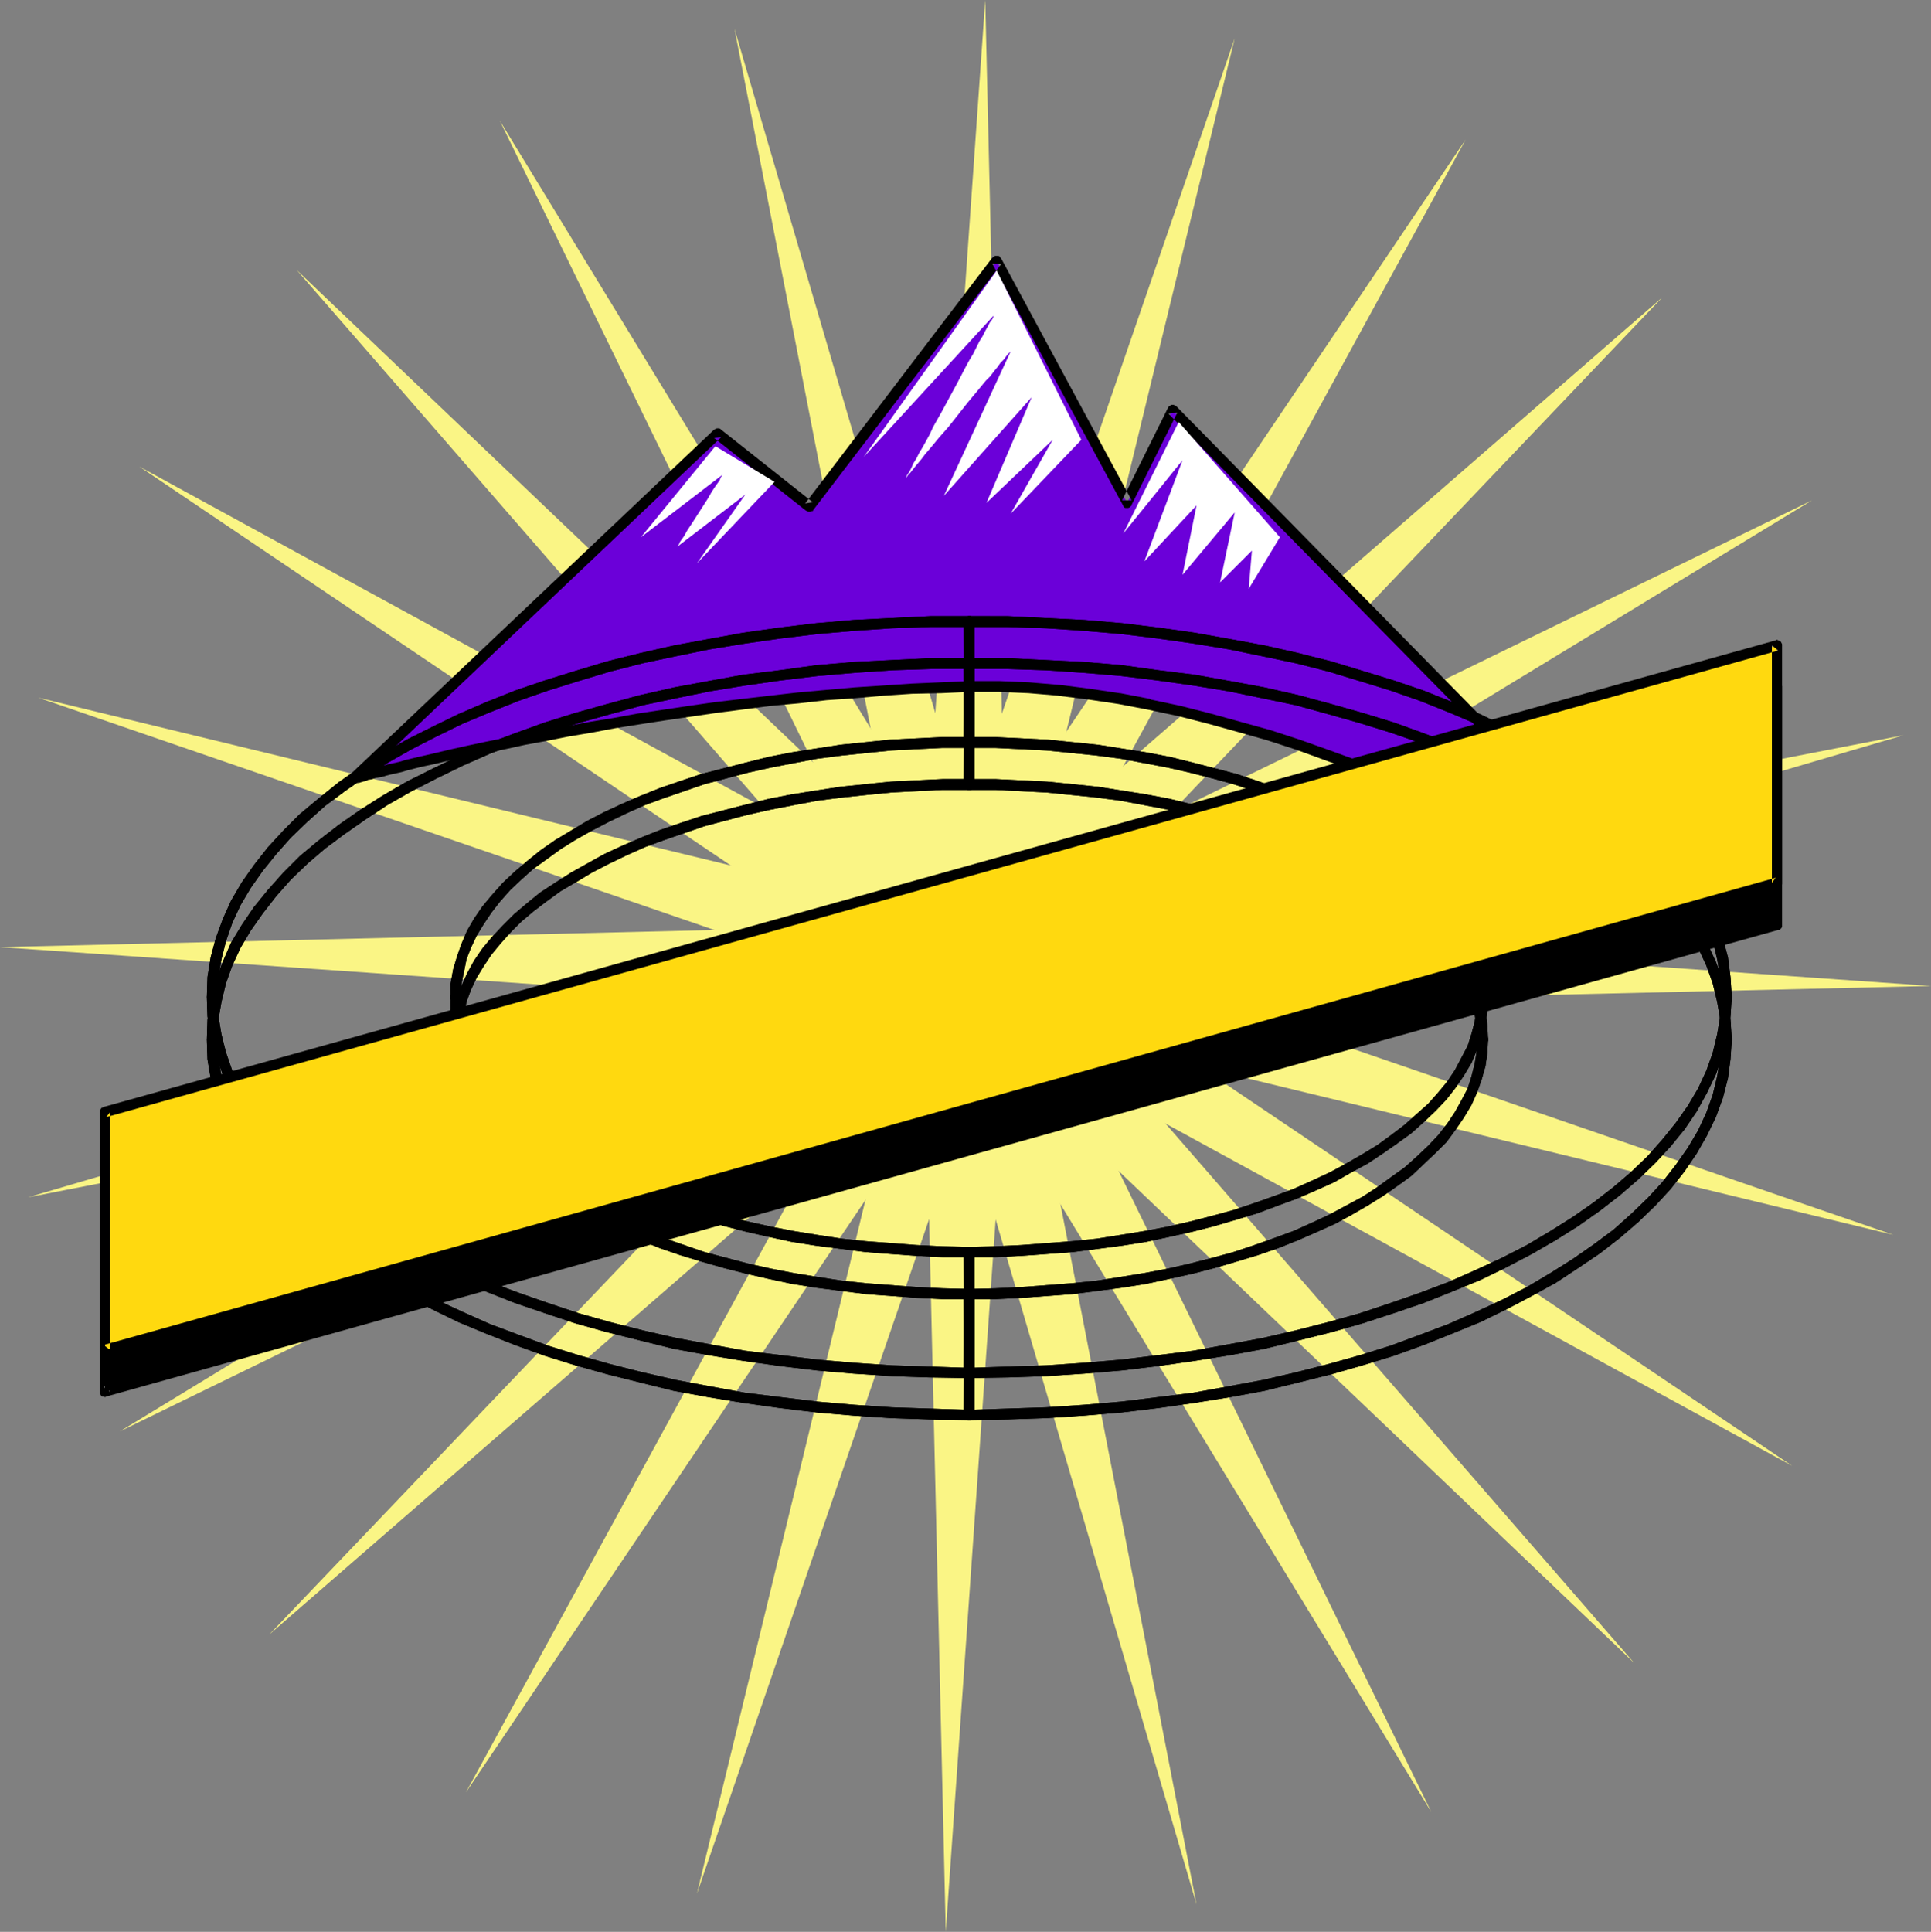 <?xml version="1.0" encoding="UTF-8" standalone="no"?>
<svg
   version="1.0"
   width="129.724mm"
   height="129.766mm"
   id="svg73"
   sodipodi:docname="Mountain Banner.wmf"
   xmlns:inkscape="http://www.inkscape.org/namespaces/inkscape"
   xmlns:sodipodi="http://sodipodi.sourceforge.net/DTD/sodipodi-0.dtd"
   xmlns="http://www.w3.org/2000/svg"
   xmlns:svg="http://www.w3.org/2000/svg">
  <rect width="100%" height="100%" fill="#808080" stroke="none"/>
  <sodipodi:namedview
     id="namedview73"
     pagecolor="#ffffff"
     bordercolor="#000000"
     borderopacity="0.25"
     inkscape:showpageshadow="2"
     inkscape:pageopacity="0.0"
     inkscape:pagecheckerboard="0"
     inkscape:deskcolor="#d1d1d1"
     inkscape:document-units="mm" />
  <defs
     id="defs1">
    <pattern
       id="WMFhbasepattern"
       patternUnits="userSpaceOnUse"
       width="6"
       height="6"
       x="0"
       y="0" />
  </defs>
  <path
     style="fill:#faf585;fill-opacity:1;fill-rule:evenodd;stroke:none"
     d="M 232.704,249.187 250.157,0 l 5.818,249.187 z"
     id="path1" />
  <path
     style="fill:#faf585;fill-opacity:1;fill-rule:evenodd;stroke:none"
     d="M 232.057,245.955 313.504,9.696 254.681,251.934 Z"
     id="path2" />
  <path
     style="fill:#faf585;fill-opacity:1;fill-rule:evenodd;stroke:none"
     d="M 232.542,242.4 372.164,35.39 252.581,254.197 Z"
     id="path3" />
  <path
     style="fill:#faf585;fill-opacity:1;fill-rule:evenodd;stroke:none"
     d="M 233.673,239.329 422.099,75.467 250.157,255.813 Z"
     id="path4" />
  <path
     style="fill:#faf585;fill-opacity:1;fill-rule:evenodd;stroke:none"
     d="M 235.451,236.582 460.075,127.017 247.086,256.621 Z"
     id="path5" />
  <path
     style="fill:#faf585;fill-opacity:1;fill-rule:evenodd;stroke:none"
     d="M 238.037,234.32 483.345,186.648 244.177,256.944 Z"
     id="path6" />
  <path
     style="fill:#faf585;fill-opacity:1;fill-rule:evenodd;stroke:none"
     d="m 241.269,232.865 249.025,17.453 -249.025,5.818 z"
     id="path7" />
  <path
     style="fill:#faf585;fill-opacity:1;fill-rule:evenodd;stroke:none"
     d="M 244.501,232.219 480.759,313.504 238.521,254.843 Z"
     id="path8" />
  <path
     style="fill:#faf585;fill-opacity:1;fill-rule:evenodd;stroke:none"
     d="M 247.894,232.542 455.065,372.164 236.421,252.742 Z"
     id="path9" />
  <path
     style="fill:#faf585;fill-opacity:1;fill-rule:evenodd;stroke:none"
     d="M 251.126,233.673 414.988,422.26 234.643,250.157 Z"
     id="path10" />
  <path
     style="fill:#faf585;fill-opacity:1;fill-rule:evenodd;stroke:none"
     d="M 254.035,235.774 363.438,460.075 233.673,247.409 Z"
     id="path11" />
  <path
     style="fill:#faf585;fill-opacity:1;fill-rule:evenodd;stroke:none"
     d="M 256.136,238.198 303.808,483.507 233.673,244.339 Z"
     id="path12" />
  <path
     style="fill:#faf585;fill-opacity:1;fill-rule:evenodd;stroke:none"
     d="M 257.59,241.269 240.137,490.455 234.32,241.269 Z"
     id="path13" />
  <path
     style="fill:#faf585;fill-opacity:1;fill-rule:evenodd;stroke:none"
     d="M 258.237,244.662 176.952,480.759 235.774,238.683 Z"
     id="path14" />
  <path
     style="fill:#faf585;fill-opacity:1;fill-rule:evenodd;stroke:none"
     d="M 257.913,248.056 118.291,455.065 237.713,236.421 Z"
     id="path15" />
  <path
     style="fill:#faf585;fill-opacity:1;fill-rule:evenodd;stroke:none"
     d="M 256.782,251.288 68.357,414.988 240.299,234.805 Z"
     id="path16" />
  <path
     style="fill:#faf585;fill-opacity:1;fill-rule:evenodd;stroke:none"
     d="M 254.843,254.035 30.381,363.438 243.208,233.835 Z"
     id="path17" />
  <path
     style="fill:#faf585;fill-opacity:1;fill-rule:evenodd;stroke:none"
     d="M 252.257,256.297 7.11,303.969 246.117,233.835 Z"
     id="path18" />
  <path
     style="fill:#faf585;fill-opacity:1;fill-rule:evenodd;stroke:none"
     d="M 249.187,257.752 0,240.461 l 249.187,-5.979 z"
     id="path19" />
  <path
     style="fill:#faf585;fill-opacity:1;fill-rule:evenodd;stroke:none"
     d="M 245.793,258.237 9.696,177.113 251.773,235.774 Z"
     id="path20" />
  <path
     style="fill:#faf585;fill-opacity:1;fill-rule:evenodd;stroke:none"
     d="M 242.4,258.075 35.39,118.453 254.035,237.875 Z"
     id="path21" />
  <path
     style="fill:#faf585;fill-opacity:1;fill-rule:evenodd;stroke:none"
     d="M 239.168,256.944 75.306,68.518 255.651,240.461 Z"
     id="path22" />
  <path
     style="fill:#faf585;fill-opacity:1;fill-rule:evenodd;stroke:none"
     d="M 236.421,255.005 126.856,30.542 256.621,243.208 Z"
     id="path23" />
  <path
     style="fill:#faf585;fill-opacity:1;fill-rule:evenodd;stroke:none"
     d="M 234.158,252.257 186.486,7.272 256.621,246.278 Z"
     id="path24" />
  <path
     style="fill:#6b00d9;fill-opacity:1;fill-rule:evenodd;stroke:none"
     d="m 89.849,197.637 92.435,-87.587 23.27,18.584 47.51,-62.378 33.128,61.408 11.474,-23.594 125.401,127.664 v -0.162 h -0.323 l -0.323,-0.323 -0.485,-0.162 -0.646,-0.485 -0.646,-0.323 -0.97,-0.485 -0.97,-0.646 -1.131,-0.646 -1.293,-0.646 -1.293,-0.808 -1.454,-0.808 -1.616,-0.808 -1.778,-0.97 -1.778,-0.97 -1.778,-1.131 -2.101,-0.97 -2.101,-1.131 -2.101,-1.131 -4.686,-2.262 -2.586,-1.293 -2.424,-1.293 -2.747,-1.293 -5.494,-2.586 -5.818,-2.747 -5.979,-2.747 -6.302,-2.586 -6.626,-2.747 -6.787,-2.747 -6.949,-2.586 -7.11,-2.586 -7.272,-2.586 -7.434,-2.424 -7.434,-2.101 -7.595,-2.101 -7.595,-1.939 -7.595,-1.616 -7.757,-1.454 -7.595,-1.293 -7.757,-0.808 -7.595,-0.646 -7.434,-0.323 -3.717,-0.162 -3.717,0.162 -7.434,0.162 -7.272,0.323 -7.434,0.485 -7.11,0.485 -7.272,0.646 -7.11,0.808 -7.11,0.646 -6.949,0.808 -6.787,0.97 -6.626,0.808 -6.626,0.97 -6.464,1.131 -6.141,0.97 -5.979,0.97 -5.818,1.131 -5.656,0.97 -5.333,1.131 -5.171,0.97 -4.848,1.131 -4.525,0.97 -4.363,0.808 -4.04,0.97 -3.717,0.808 -3.232,0.808 -1.616,0.485 -1.454,0.323 -1.454,0.323 -1.293,0.323 -1.131,0.323 -1.131,0.162 -0.97,0.323 -0.808,0.162 -0.808,0.323 -0.808,0.162 -0.485,0.162 -0.485,0.162 h -0.485 l -0.323,0.162 z"
     id="path25" />
  <path
     style="fill:#000000;fill-opacity:1;fill-rule:evenodd;stroke:none"
     d="m 89.849,196.344 0.97,2.262 92.273,-87.587 -1.778,0.162 23.27,18.422 0.323,0.162 0.485,0.162 h 0.162 l 0.485,-0.162 h 0.323 l 0.162,-0.323 v 0 l 47.672,-62.378 -2.262,-0.162 33.128,61.246 0.162,0.323 0.162,0.323 0.323,0.162 h 0.323 0.485 l 0.323,-0.162 0.162,-0.162 0.323,-0.323 v -0.162 l 11.635,-23.432 -2.262,0.323 125.401,127.502 1.939,-1.778 v -0.162 l -0.323,-0.162 h -0.162 l -0.162,-0.162 v 0 l -0.323,-0.162 h 0.162 l -0.485,-0.323 h -0.162 l -0.485,-0.323 h -0.162 l -0.808,-0.485 h 0.162 l -0.97,-0.485 h 0.162 l -0.97,-0.485 h -0.162 l -1.131,-0.646 v 0 l -1.131,-0.646 -1.454,-0.808 v 0 l -1.454,-0.808 -1.616,-0.97 -1.778,-0.808 h 0.162 l -1.778,-0.97 -1.939,-1.131 h -0.162 l -1.939,-1.131 v 0.162 l -2.101,-1.131 -2.262,-1.131 v -0.162 l -4.525,-2.262 -2.586,-1.293 -2.586,-1.293 -2.586,-1.293 v 0 l -5.494,-2.586 -11.958,-5.333 -6.302,-2.747 -6.626,-2.747 v 0 l -6.787,-2.747 v 0 l -6.949,-2.586 v 0 l -7.11,-2.586 -7.272,-2.586 -7.434,-2.424 v 0 l -7.595,-2.101 -7.595,-2.101 v 0 l -7.595,-1.939 -7.595,-1.616 -0.162,-0.162 -7.595,-1.454 h -0.162 l -7.595,-1.131 -7.595,-0.97 h -0.162 l -7.595,-0.646 v 0 l -7.595,-0.323 v 0 h -3.717 -3.717 -0.162 l -7.272,0.323 -7.434,0.323 -7.272,0.485 -7.272,0.485 v 0 l -7.272,0.646 -7.11,0.646 -7.11,0.808 v 0 l -13.736,1.616 -6.787,0.97 -6.464,0.97 -6.464,0.97 v 0 l -6.141,1.131 -5.979,0.97 -5.979,1.131 -5.494,0.97 -5.333,0.97 -5.171,1.131 h -0.162 l -4.848,0.97 -4.525,0.97 -4.363,0.97 v 0 l -4.04,0.97 -3.555,0.808 -3.394,0.808 -1.616,0.485 -1.454,0.323 -1.454,0.323 -1.293,0.323 v 0 l -1.131,0.323 -1.131,0.162 v 0 l -0.97,0.323 v 0 l -0.97,0.323 h 0.162 l -0.808,0.162 -0.808,0.162 h -0.162 l -0.485,0.162 h 0.162 l -0.485,0.162 h -0.162 -0.323 v 0 l -0.162,0.162 h -0.162 -0.162 0.323 v 0 2.747 0 h 0.162 l 0.323,-0.162 h 0.162 -0.162 l 0.323,-0.162 v 0 h 0.485 v 0 l 0.485,-0.162 v 0 l 0.646,-0.162 h -0.162 l 0.808,-0.162 0.646,-0.323 h 0.162 l 0.97,-0.162 h -0.162 l 0.97,-0.323 h 0.162 l 0.97,-0.162 1.293,-0.323 H 97.768 l 1.293,-0.323 1.454,-0.323 1.454,-0.323 1.616,-0.485 3.232,-0.808 3.717,-0.808 4.04,-0.97 v 0.162 l 4.363,-0.97 4.525,-0.97 4.848,-0.97 v 0 l 5.171,-1.131 5.333,-0.97 5.656,-1.131 5.818,-0.97 5.979,-1.131 6.141,-0.97 v 0 l 6.302,-0.97 6.626,-0.97 6.626,-0.97 13.736,-1.778 v 0 l 7.11,-0.646 7.11,-0.808 7.11,-0.485 v 0 l 7.272,-0.646 7.272,-0.485 7.434,-0.162 7.272,-0.323 v 0 h 3.717 3.717 -0.162 l 7.595,0.323 v 0 l 7.595,0.646 h -0.162 l 7.757,0.97 7.595,1.131 v 0 l 7.595,1.454 v 0 l 7.595,1.616 7.595,1.939 v 0 l 7.595,2.101 7.434,2.101 v 0 l 7.434,2.424 7.11,2.586 7.11,2.586 v 0 l 6.949,2.586 v -0.162 l 6.787,2.747 v 0 l 6.464,2.747 6.302,2.747 11.958,5.333 5.494,2.747 v 0 l 2.586,1.293 2.424,1.293 2.586,1.131 4.686,2.424 v -0.162 l 2.101,1.131 2.101,1.131 v 0.162 l 2.101,0.97 h -0.162 l 1.939,0.97 1.778,0.97 h 0.162 l 1.616,0.97 1.616,0.808 1.454,0.808 v 0 l 1.293,0.808 1.293,0.646 v 0 l 1.131,0.646 v 0 l 0.97,0.646 v 0 l 0.808,0.485 h 0.162 l 0.808,0.323 h -0.162 l 0.646,0.485 v 0 l 0.485,0.323 v 0 l 0.323,0.162 v 0 l 0.323,0.162 -0.323,-0.323 v 0.162 l 0.323,0.162 0.323,0.162 h 0.323 0.323 l 0.323,-0.162 0.323,-0.162 0.162,-0.323 0.162,-0.323 v -0.323 -0.485 l -0.162,-0.162 -0.162,-0.323 -125.24,-127.502 -0.162,-0.162 -0.323,-0.162 -0.323,-0.162 h -0.323 -0.323 l -0.323,0.323 -0.323,0.162 -0.162,0.323 -11.635,23.432 h 2.424 l -33.128,-61.408 -0.162,-0.162 -0.162,-0.323 -0.323,-0.162 h -0.323 -0.323 -0.323 l -0.323,0.323 -0.323,0.162 -47.51,62.378 1.939,-0.323 -23.27,-18.422 -0.162,-0.162 -0.323,-0.162 h -0.323 -0.323 l -0.323,0.162 -0.323,0.162 -92.435,87.587 v 0 l -0.162,0.323 -0.162,0.323 v 0.323 0.323 l 0.162,0.323 0.162,0.323 0.323,0.162 0.323,0.162 0.323,0.162 z"
     id="path26" />
  <path
     style="fill:#000000;fill-opacity:1;fill-rule:evenodd;stroke:none"
     d="m 247.409,328.532 v -0.323 l -0.162,-0.323 -0.162,-0.323 -0.323,-0.162 -0.323,-0.162 h -0.323 -0.485 l -0.162,0.162 -0.323,0.162 -0.162,0.323 -0.162,0.323 -0.162,0.323 0.162,30.704 v 0.323 l 0.162,0.323 0.162,0.323 0.323,0.162 0.323,0.162 h 0.323 0.323 l 0.323,-0.162 0.323,-0.162 0.162,-0.323 0.162,-0.323 v -0.323 z"
     id="path27" />
  <path
     style="fill:#000000;fill-opacity:1;fill-rule:evenodd;stroke:none"
     d="m 246.117,357.944 h -0.323 l -0.323,0.162 -0.323,0.162 -0.162,0.323 -0.162,0.323 v 0.323 0.323 l 0.162,0.323 0.162,0.323 0.323,0.162 0.323,0.162 h 0.323 l 9.858,-0.162 9.696,-0.323 9.696,-0.646 9.534,-0.808 9.373,-1.131 9.05,-1.293 9.05,-1.454 8.726,-1.616 8.565,-2.101 8.403,-2.101 7.918,-2.262 7.918,-2.424 7.595,-2.747 7.272,-2.909 7.11,-2.909 6.626,-3.232 6.464,-3.394 6.141,-3.394 5.656,-3.717 5.494,-3.717 5.01,-3.878 4.686,-4.04 4.363,-4.202 3.878,-4.202 3.555,-4.525 3.07,-4.525 2.586,-4.525 2.262,-4.686 1.778,-4.848 1.293,-5.01 0.646,-4.848 0.323,-4.848 v -0.162 -0.323 l -0.162,-0.323 -0.162,-0.323 -0.323,-0.162 -0.323,-0.162 h -0.323 -0.323 l -0.323,0.162 -0.323,0.162 -0.162,0.323 -0.162,0.323 v 0.323 0 l -0.323,4.686 -0.808,4.686 -1.131,4.686 -1.616,4.525 -2.101,4.525 -2.586,4.363 -3.07,4.363 -3.394,4.363 -3.717,4.04 -4.202,4.04 -4.525,4.04 -5.01,3.717 -5.333,3.717 -5.656,3.555 -5.979,3.555 -6.302,3.232 -6.626,3.07 -6.949,3.07 -7.272,2.747 -7.434,2.747 -7.757,2.424 -8.08,2.262 -8.242,2.101 -8.403,1.939 -8.726,1.616 -8.888,1.616 -9.05,1.131 -9.211,1.131 -9.534,0.808 -9.534,0.646 -9.858,0.323 z"
     id="path28" />
  <path
     style="fill:#000000;fill-opacity:1;fill-rule:evenodd;stroke:none"
     d="m 437.128,263.892 v 0.323 l 0.162,0.323 0.162,0.323 0.323,0.162 0.323,0.162 0.323,0.162 0.323,-0.162 0.323,-0.162 0.323,-0.162 0.162,-0.323 0.162,-0.323 v -0.323 0 l -0.323,-5.01 -0.646,-5.01 -1.293,-5.01 -1.778,-4.686 -2.262,-4.848 -2.586,-4.525 -3.07,-4.525 -3.555,-4.363 -3.878,-4.363 -4.363,-4.202 -4.686,-4.04 -5.01,-3.878 -5.494,-3.717 -5.656,-3.717 -6.141,-3.555 -6.464,-3.232 -6.787,-3.232 -6.949,-3.07 -7.272,-2.747 -7.595,-2.747 -7.918,-2.424 -8.08,-2.262 -8.242,-2.262 -8.565,-1.939 -8.726,-1.616 -9.05,-1.616 -9.211,-1.131 -9.211,-1.293 -9.534,-0.808 -9.696,-0.485 -9.858,-0.485 h -9.696 l -0.485,0.162 h -0.162 l -0.323,0.323 -0.162,0.162 -0.162,0.323 -0.162,0.485 0.162,0.323 0.162,0.323 0.162,0.323 0.323,0.162 0.162,0.162 h 0.485 9.696 l 9.696,0.323 9.534,0.646 9.534,0.808 9.211,1.131 9.211,1.293 8.888,1.454 8.565,1.778 8.565,1.778 8.242,2.262 7.918,2.262 7.918,2.424 7.434,2.586 7.272,2.747 6.787,3.07 6.787,3.232 6.302,3.232 5.979,3.394 5.656,3.717 5.333,3.717 5.01,3.717 4.525,3.878 4.202,4.04 3.717,4.202 3.394,4.363 3.07,4.363 2.586,4.363 2.101,4.525 1.616,4.525 1.131,4.686 0.808,4.686 0.323,5.01 z"
     id="path29" />
  <path
     style="fill:#000000;fill-opacity:1;fill-rule:evenodd;stroke:none"
     d="m 247.409,168.549 v -0.485 l -0.162,-0.323 -0.162,-0.162 -0.323,-0.323 h -0.323 l -0.323,-0.162 -0.485,0.162 h -0.162 l -0.323,0.323 -0.162,0.162 -0.162,0.323 -0.162,0.485 0.162,30.704 v 0.323 l 0.162,0.323 0.162,0.323 0.323,0.162 0.323,0.162 h 0.323 0.323 l 0.323,-0.162 0.323,-0.162 0.162,-0.323 0.162,-0.323 v -0.323 z"
     id="path30" />
  <path
     style="fill:#000000;fill-opacity:1;fill-rule:evenodd;stroke:none"
     d="m 246.117,197.798 -0.323,0.162 h -0.323 l -0.323,0.323 -0.162,0.162 -0.162,0.323 v 0.485 0.323 l 0.162,0.323 0.162,0.323 0.323,0.162 0.323,0.162 h 0.323 6.626 l 6.626,0.323 6.302,0.323 6.464,0.646 6.302,0.646 6.141,0.808 5.979,1.131 5.979,1.131 5.656,1.293 5.656,1.454 5.333,1.454 5.333,1.778 5.01,1.778 4.848,1.778 4.686,2.101 4.525,2.101 4.202,2.262 4.202,2.424 3.717,2.262 3.555,2.586 3.394,2.586 3.07,2.586 2.909,2.747 2.586,2.909 2.262,2.747 1.939,2.909 1.616,2.909 1.616,3.07 0.97,3.07 0.808,3.232 0.485,3.07 0.162,3.394 v -0.162 l 0.162,0.323 0.162,0.323 0.162,0.323 0.323,0.162 0.323,0.162 0.323,0.162 0.323,-0.162 0.323,-0.162 0.323,-0.162 0.162,-0.323 0.162,-0.323 v -0.323 0 l -0.162,-3.555 -0.485,-3.394 -0.97,-3.394 -1.131,-3.232 -1.454,-3.232 -1.939,-3.232 -2.101,-3.07 -2.262,-2.909 -2.747,-2.909 -3.07,-2.909 -3.07,-2.747 -3.555,-2.747 -3.717,-2.424 -3.878,-2.586 -4.202,-2.262 -4.202,-2.424 -4.686,-2.101 -4.848,-2.101 -4.848,-1.939 -5.171,-1.778 -5.333,-1.778 -5.494,-1.454 -5.656,-1.454 -5.818,-1.454 -5.979,-1.131 -6.141,-0.97 -6.141,-0.97 -6.302,-0.646 -6.464,-0.646 -6.626,-0.323 -6.626,-0.323 z"
     id="path31" />
  <path
     style="fill:#000000;fill-opacity:1;fill-rule:evenodd;stroke:none"
     d="m 377.82,263.892 v -0.323 l -0.162,-0.323 -0.162,-0.323 -0.323,-0.162 -0.323,-0.162 h -0.323 -0.323 l -0.323,0.162 -0.323,0.162 -0.162,0.323 -0.162,0.323 -0.162,0.323 v 0 l -0.162,3.232 -0.485,2.909 -0.808,3.232 -0.97,3.07 -1.616,3.07 -1.616,2.909 -1.939,2.909 -2.262,2.909 -2.586,2.747 -2.909,2.747 -3.07,2.747 -3.394,2.424 -3.555,2.586 -3.717,2.424 -4.202,2.262 -4.202,2.262 -4.525,2.101 -4.686,2.101 -4.848,1.778 -5.01,1.778 -5.333,1.778 -5.333,1.454 -5.656,1.454 -5.656,1.293 -5.979,1.131 -5.979,0.97 -6.141,0.97 -6.302,0.646 -12.766,0.97 -6.626,0.323 -6.626,0.162 h -0.323 l -0.323,0.162 -0.323,0.162 -0.162,0.323 -0.162,0.323 v 0.323 0.323 l 0.162,0.323 0.162,0.323 0.323,0.162 0.323,0.162 h 0.323 6.626 l 6.626,-0.323 6.626,-0.485 6.464,-0.485 6.302,-0.808 6.141,-0.808 6.141,-0.97 5.979,-1.293 5.818,-1.293 5.656,-1.454 5.494,-1.616 5.333,-1.616 5.171,-1.778 4.848,-1.939 4.848,-2.101 4.686,-2.101 4.202,-2.262 4.202,-2.424 3.878,-2.424 3.717,-2.586 3.555,-2.586 3.07,-2.909 3.07,-2.909 2.747,-2.747 2.262,-3.07 2.101,-3.07 1.939,-3.232 1.454,-3.232 1.131,-3.232 0.97,-3.394 0.485,-3.394 0.162,-3.232 z"
     id="path32" />
  <path
     style="fill:#000000;fill-opacity:1;fill-rule:evenodd;stroke:none"
     d="m 244.662,199.253 0.162,0.323 0.162,0.323 0.162,0.323 0.323,0.162 0.162,0.162 h 0.485 0.323 l 0.323,-0.162 0.323,-0.162 0.162,-0.323 0.162,-0.323 v -0.323 -30.866 -0.323 l -0.162,-0.323 -0.162,-0.323 -0.323,-0.162 -0.323,-0.162 h -0.323 -0.323 l -0.323,0.162 -0.323,0.162 -0.162,0.323 -0.162,0.323 v 0.323 z"
     id="path33" />
  <path
     style="fill:#000000;fill-opacity:1;fill-rule:evenodd;stroke:none"
     d="m 246.117,169.841 0.323,-0.162 0.323,-0.162 0.323,-0.162 0.162,-0.323 0.162,-0.162 v -0.485 -0.323 l -0.162,-0.323 -0.162,-0.323 -0.323,-0.162 -0.323,-0.162 h -0.323 -9.858 l -9.858,0.485 -9.696,0.485 -9.373,0.808 -9.373,1.293 -9.211,1.131 -8.888,1.616 -8.726,1.616 -8.565,1.939 -8.403,2.262 -8.08,2.262 -7.757,2.424 -7.595,2.747 -7.272,2.747 -7.11,3.07 -6.626,3.232 -6.464,3.232 -6.141,3.555 -5.818,3.717 -5.333,3.717 -5.01,3.878 -4.848,4.04 -4.202,4.202 -3.878,4.363 -3.555,4.363 -3.07,4.525 -2.747,4.525 -2.101,4.848 -1.778,4.686 -1.293,5.01 -0.808,5.01 -0.162,5.01 v 0 l 0.162,0.323 v 0.323 l 0.323,0.323 0.323,0.162 0.162,0.162 0.485,0.162 0.323,-0.162 0.323,-0.162 0.323,-0.162 0.162,-0.323 0.162,-0.323 v -0.323 0.162 l 0.162,-5.01 0.808,-4.686 1.131,-4.686 1.616,-4.525 2.101,-4.525 2.586,-4.363 3.07,-4.363 3.394,-4.363 3.717,-4.202 4.202,-4.04 4.525,-3.878 5.01,-3.717 5.333,-3.717 5.656,-3.717 5.979,-3.394 6.302,-3.232 6.626,-3.232 6.949,-3.07 7.272,-2.747 7.434,-2.586 7.757,-2.424 8.08,-2.262 8.242,-2.262 8.403,-1.778 8.726,-1.778 8.888,-1.454 9.05,-1.293 9.373,-1.131 9.373,-0.808 9.534,-0.646 9.696,-0.323 z"
     id="path34" />
  <path
     style="fill:#000000;fill-opacity:1;fill-rule:evenodd;stroke:none"
     d="m 55.267,263.892 v -0.323 l -0.162,-0.323 -0.162,-0.323 -0.323,-0.162 -0.323,-0.162 h -0.323 -0.485 l -0.162,0.162 -0.323,0.162 -0.323,0.323 v 0.323 l -0.162,0.323 v 0.162 l 0.162,4.848 0.808,4.848 1.293,5.01 1.778,4.848 2.101,4.686 2.747,4.525 3.07,4.525 3.555,4.525 3.878,4.202 4.202,4.202 4.848,4.04 5.01,3.878 5.333,3.717 5.818,3.717 6.141,3.394 6.464,3.394 6.626,3.232 6.949,2.909 7.434,2.909 7.595,2.747 7.757,2.424 8.08,2.262 8.403,2.101 8.403,2.101 8.888,1.616 8.888,1.454 9.211,1.293 9.373,1.131 9.373,0.808 9.696,0.646 9.696,0.323 10.019,0.162 h 0.323 l 0.323,-0.162 0.323,-0.162 0.162,-0.323 0.162,-0.323 v -0.323 -0.323 l -0.162,-0.323 -0.162,-0.323 -0.323,-0.162 -0.323,-0.162 h -0.323 l -9.858,-0.323 -9.858,-0.323 -9.534,-0.646 -9.373,-0.808 -9.211,-1.131 -9.211,-1.131 -8.726,-1.616 -8.726,-1.616 -8.403,-1.939 -8.403,-2.101 -7.918,-2.262 -7.757,-2.424 -7.434,-2.747 -7.434,-2.747 -6.787,-3.07 -6.626,-3.07 -6.302,-3.232 -5.979,-3.555 -5.656,-3.555 -5.333,-3.717 -5.01,-3.717 -4.525,-4.04 -4.202,-4.04 -3.717,-4.04 -3.394,-4.363 -3.07,-4.363 -2.586,-4.363 -2.101,-4.525 -1.616,-4.525 -1.131,-4.686 -0.808,-4.686 z"
     id="path35" />
  <path
     style="fill:#000000;fill-opacity:1;fill-rule:evenodd;stroke:none"
     d="m 244.662,359.236 0.162,0.323 0.162,0.323 0.162,0.323 0.323,0.162 0.162,0.162 h 0.485 0.323 l 0.323,-0.162 0.323,-0.162 0.162,-0.323 0.162,-0.323 v -0.323 -30.704 -0.323 l -0.162,-0.323 -0.162,-0.323 -0.323,-0.162 -0.323,-0.162 h -0.323 -0.323 l -0.323,0.162 -0.323,0.162 -0.162,0.323 -0.162,0.323 v 0.323 z"
     id="path36" />
  <path
     style="fill:#000000;fill-opacity:1;fill-rule:evenodd;stroke:none"
     d="m 246.117,329.825 h 0.323 l 0.323,-0.162 0.323,-0.162 0.162,-0.323 0.162,-0.323 v -0.323 -0.323 l -0.162,-0.323 -0.162,-0.323 -0.323,-0.162 -0.323,-0.162 h -0.323 l -6.787,-0.162 -6.626,-0.323 -12.766,-0.97 -6.141,-0.646 -6.302,-0.97 -5.979,-0.97 -5.818,-1.131 -5.818,-1.293 -5.494,-1.454 -5.494,-1.454 -5.171,-1.778 -5.171,-1.778 -4.848,-1.778 -4.686,-2.101 -4.363,-2.101 -4.363,-2.262 -4.04,-2.262 -3.878,-2.424 -3.555,-2.586 -3.394,-2.424 -3.07,-2.747 -2.747,-2.747 -2.586,-2.747 -2.262,-2.909 -1.939,-2.909 -1.778,-2.909 -1.454,-3.07 -1.131,-3.07 -0.646,-3.232 -0.646,-2.909 v -3.232 l -0.162,-0.323 v -0.323 l -0.323,-0.323 -0.162,-0.162 -0.323,-0.162 h -0.485 -0.323 l -0.323,0.162 -0.323,0.162 -0.162,0.323 -0.162,0.323 v 0.323 3.394 l 0.646,3.394 0.97,3.394 1.131,3.232 1.454,3.232 1.778,3.232 2.101,3.07 2.424,3.07 2.747,2.747 2.909,2.909 3.232,2.909 3.394,2.586 3.717,2.586 4.04,2.424 4.04,2.424 4.363,2.262 4.525,2.101 4.848,2.101 4.848,1.939 5.171,1.778 5.333,1.616 5.656,1.616 5.656,1.454 5.656,1.293 5.979,1.293 6.141,0.97 6.302,0.808 6.302,0.808 12.928,0.97 6.626,0.323 z"
     id="path37" />
  <path
     style="fill:#000000;fill-opacity:1;fill-rule:evenodd;stroke:none"
     d="m 114.413,263.892 v 0.323 l 0.162,0.323 0.162,0.323 0.323,0.162 0.323,0.162 0.323,0.162 0.485,-0.162 0.323,-0.162 0.162,-0.162 0.323,-0.323 v -0.323 l 0.162,-0.323 v -3.232 l 0.646,-3.07 0.646,-3.232 1.131,-3.07 1.454,-3.07 1.778,-2.909 1.939,-2.909 2.262,-2.747 2.586,-2.909 2.747,-2.747 3.07,-2.586 3.394,-2.586 3.555,-2.586 3.878,-2.262 4.04,-2.424 4.363,-2.262 4.363,-2.101 4.686,-2.101 4.848,-1.778 5.171,-1.778 5.171,-1.778 5.494,-1.454 5.494,-1.454 5.818,-1.293 5.818,-1.131 5.979,-1.131 6.302,-0.808 6.141,-0.646 6.464,-0.646 6.302,-0.323 6.626,-0.323 h 6.787 0.323 l 0.323,-0.162 0.323,-0.162 0.162,-0.323 0.162,-0.323 v -0.323 -0.485 l -0.162,-0.323 -0.162,-0.162 -0.323,-0.323 h -0.323 l -0.323,-0.162 h -6.787 l -6.626,0.323 -6.626,0.323 -6.302,0.646 -6.302,0.646 -6.302,0.97 -6.141,0.97 -5.818,1.131 -5.818,1.454 -5.656,1.454 -5.656,1.454 -5.333,1.778 -5.171,1.778 -4.848,1.939 -4.848,2.101 -4.525,2.101 -4.363,2.424 -4.04,2.262 -4.04,2.586 -3.717,2.424 -3.394,2.747 -3.232,2.747 -2.909,2.909 -2.747,2.909 -2.424,2.909 -2.101,3.07 -1.778,3.232 -1.454,3.232 -1.131,3.232 -0.97,3.394 -0.646,3.394 z"
     id="path38" />
  <path
     style="fill:#000000;fill-opacity:1;fill-rule:evenodd;stroke:none"
     d="m 246.117,167.094 h -0.323 l -0.323,0.162 -0.323,0.162 -0.162,0.323 -0.162,0.323 v 0.323 0.485 l 0.162,0.162 0.162,0.323 0.323,0.162 0.323,0.162 0.323,0.162 h 9.858 l 9.696,0.323 9.534,0.646 9.534,0.808 9.211,1.131 9.05,1.293 8.888,1.454 8.726,1.778 8.403,1.778 8.242,2.262 8.08,2.262 7.757,2.424 7.434,2.586 7.272,2.747 6.949,3.07 6.626,3.232 6.302,3.232 5.979,3.394 5.656,3.717 5.333,3.717 5.01,3.717 4.525,3.878 4.202,4.04 3.717,4.202 3.394,4.363 3.07,4.363 2.586,4.363 2.101,4.525 1.616,4.525 1.131,4.686 0.808,4.686 0.323,5.01 v -0.162 0.323 l 0.162,0.323 0.162,0.323 0.323,0.162 0.323,0.162 0.323,0.162 0.323,-0.162 0.323,-0.162 0.323,-0.162 0.162,-0.323 0.162,-0.323 v -0.323 0 l -0.323,-5.01 -0.646,-5.01 -1.293,-5.01 -1.778,-4.686 -2.262,-4.848 -2.586,-4.525 -3.07,-4.525 -3.555,-4.363 -3.878,-4.363 -4.363,-4.202 -4.686,-4.04 -5.01,-3.878 -5.494,-3.717 -5.656,-3.717 -6.141,-3.555 -6.464,-3.232 -6.626,-3.232 -7.11,-3.07 -7.272,-2.747 -7.595,-2.747 -7.918,-2.424 -7.918,-2.262 -8.403,-2.262 -8.565,-1.939 -8.726,-1.616 -9.05,-1.616 -9.05,-1.131 -9.373,-1.293 -9.534,-0.808 -9.696,-0.485 -9.696,-0.485 z"
     id="path39" />
  <path
     style="fill:#000000;fill-opacity:1;fill-rule:evenodd;stroke:none"
     d="m 439.713,263.892 v -0.323 l -0.162,-0.323 -0.162,-0.323 -0.323,-0.162 -0.323,-0.162 h -0.323 -0.323 l -0.323,0.162 -0.323,0.162 -0.162,0.323 -0.162,0.323 v 0.323 0 l -0.323,4.686 -0.808,4.686 -1.131,4.686 -1.616,4.525 -2.101,4.525 -2.586,4.363 -3.07,4.363 -3.394,4.363 -3.717,4.04 -4.202,4.04 -4.525,4.04 -5.01,3.717 -5.333,3.717 -5.656,3.555 -5.979,3.555 -6.302,3.232 -6.626,3.07 -6.949,3.07 -7.272,2.747 -7.434,2.747 -7.757,2.424 -8.08,2.262 -8.242,2.101 -8.403,1.939 -8.726,1.616 -8.888,1.616 -9.05,1.131 -9.211,1.131 -9.534,0.808 -9.534,0.646 -9.858,0.323 -9.696,0.323 h -0.323 l -0.323,0.162 -0.323,0.162 -0.162,0.323 -0.162,0.323 v 0.323 0.323 l 0.162,0.323 0.162,0.323 0.323,0.162 0.323,0.162 h 0.323 l 9.858,-0.162 9.696,-0.323 9.696,-0.646 9.534,-0.808 9.373,-1.131 9.05,-1.293 9.05,-1.454 8.726,-1.616 8.565,-2.101 8.403,-2.101 7.918,-2.262 7.918,-2.424 7.595,-2.747 7.272,-2.909 7.11,-2.909 6.626,-3.232 6.464,-3.394 6.141,-3.394 5.656,-3.717 5.494,-3.717 5.01,-3.878 4.686,-4.04 4.363,-4.202 3.878,-4.202 3.555,-4.525 3.07,-4.525 2.586,-4.525 2.262,-4.686 1.778,-4.848 1.293,-5.01 0.646,-4.848 0.323,-4.848 z"
     id="path40" />
  <path
     style="fill:#000000;fill-opacity:1;fill-rule:evenodd;stroke:none"
     d="m 246.117,360.529 h 0.323 l 0.323,-0.162 0.323,-0.162 0.162,-0.323 0.162,-0.323 v -0.323 -0.323 l -0.162,-0.323 -0.162,-0.323 -0.323,-0.162 -0.323,-0.162 h -0.323 l -9.858,-0.323 -9.696,-0.323 -9.534,-0.646 -9.373,-0.808 -9.373,-1.131 -9.05,-1.131 -8.888,-1.616 -8.565,-1.616 -8.565,-1.939 -8.242,-2.101 -8.08,-2.262 -7.757,-2.424 -7.434,-2.747 -7.272,-2.747 -6.949,-3.07 -6.626,-3.07 -6.302,-3.232 -5.979,-3.555 -5.656,-3.555 -5.333,-3.717 -5.01,-3.717 -4.525,-4.04 -4.202,-4.04 -3.717,-4.04 -3.394,-4.363 -3.07,-4.363 -2.586,-4.363 -2.101,-4.525 -1.616,-4.525 -1.131,-4.686 -0.808,-4.686 -0.162,-4.686 v 0 -0.323 l -0.162,-0.323 -0.162,-0.323 -0.323,-0.162 -0.323,-0.162 h -0.323 -0.485 l -0.162,0.162 -0.323,0.162 -0.323,0.323 v 0.323 l -0.162,0.323 v 0.162 l 0.162,4.848 0.808,4.848 1.293,5.01 1.778,4.848 2.101,4.686 2.747,4.525 3.07,4.525 3.555,4.525 3.878,4.202 4.202,4.202 4.848,4.04 5.01,3.878 5.333,3.717 5.818,3.717 6.141,3.394 6.464,3.394 6.626,3.232 7.11,2.909 7.272,2.909 7.595,2.747 7.757,2.424 8.08,2.262 8.403,2.101 8.565,2.101 8.726,1.616 8.888,1.454 9.211,1.293 9.373,1.131 9.373,0.808 9.696,0.646 9.696,0.323 z"
     id="path41" />
  <path
     style="fill:#000000;fill-opacity:1;fill-rule:evenodd;stroke:none"
     d="m 52.52,263.892 0.162,0.323 v 0.323 l 0.323,0.323 0.323,0.162 0.162,0.162 0.485,0.162 0.323,-0.162 0.323,-0.162 0.323,-0.162 0.162,-0.323 0.162,-0.323 v -0.323 0.162 l 0.162,-5.01 0.808,-4.686 1.131,-4.686 1.616,-4.525 2.101,-4.525 2.586,-4.363 3.07,-4.363 3.394,-4.363 3.717,-4.202 4.202,-4.04 4.525,-3.878 5.01,-3.717 5.333,-3.717 5.656,-3.717 5.979,-3.394 6.302,-3.232 6.626,-3.232 6.949,-3.07 7.272,-2.747 7.434,-2.586 7.757,-2.424 8.08,-2.262 8.242,-2.262 8.403,-1.778 8.726,-1.778 8.888,-1.454 9.05,-1.293 9.373,-1.131 9.373,-0.808 9.534,-0.646 9.696,-0.323 h 9.858 l 0.323,-0.162 0.323,-0.162 0.323,-0.162 0.162,-0.323 0.162,-0.162 v -0.485 -0.323 l -0.162,-0.323 -0.162,-0.323 -0.323,-0.162 -0.323,-0.162 h -0.323 -9.858 l -9.858,0.485 -9.696,0.485 -9.373,0.808 -9.373,1.293 -9.211,1.131 -8.888,1.616 -8.726,1.616 -8.565,1.939 -8.403,2.262 -8.08,2.262 -7.757,2.424 -7.595,2.747 -7.272,2.747 -7.11,3.07 -6.626,3.232 -6.464,3.232 -6.141,3.555 -5.818,3.717 -5.333,3.717 -5.01,3.878 -4.848,4.04 -4.202,4.202 -3.878,4.363 -3.555,4.363 -3.07,4.525 -2.747,4.525 -2.101,4.848 -1.778,4.686 -1.293,5.01 -0.808,5.01 z"
     id="path42" />
  <path
     style="fill:#000000;fill-opacity:1;fill-rule:evenodd;stroke:none"
     d="m 246.117,197.798 -0.323,0.162 h -0.323 l -0.323,0.323 -0.162,0.162 -0.162,0.323 v 0.485 0.323 l 0.162,0.323 0.162,0.323 0.323,0.162 0.323,0.162 h 0.323 6.626 l 6.626,0.323 6.302,0.323 6.464,0.646 6.302,0.646 6.141,0.808 5.979,1.131 5.979,1.131 5.656,1.293 5.656,1.454 5.333,1.454 5.333,1.778 5.01,1.778 4.848,1.778 4.686,2.101 4.525,2.101 4.202,2.262 4.202,2.424 3.717,2.262 3.555,2.586 3.394,2.586 3.07,2.586 2.909,2.747 2.586,2.909 2.262,2.747 1.939,2.909 1.616,2.909 1.616,3.07 0.97,3.07 0.808,3.232 0.485,3.07 0.162,3.394 v -0.162 l 0.162,0.323 0.162,0.323 0.162,0.323 0.323,0.162 0.323,0.162 0.323,0.162 0.323,-0.162 0.323,-0.162 0.323,-0.162 0.162,-0.323 0.162,-0.323 v -0.323 0 l -0.162,-3.555 -0.485,-3.394 -0.97,-3.394 -1.131,-3.232 -1.454,-3.232 -1.939,-3.232 -2.101,-3.07 -2.262,-2.909 -2.747,-2.909 -3.07,-2.909 -3.07,-2.747 -3.555,-2.747 -3.717,-2.424 -3.878,-2.586 -4.202,-2.262 -4.202,-2.424 -4.686,-2.101 -4.848,-2.101 -4.848,-1.939 -5.171,-1.778 -5.333,-1.778 -5.494,-1.454 -5.656,-1.454 -5.818,-1.454 -5.979,-1.131 -6.141,-0.97 -6.141,-0.97 -6.302,-0.646 -6.464,-0.646 -6.626,-0.323 -6.626,-0.323 z"
     id="path43" />
  <path
     style="fill:#000000;fill-opacity:1;fill-rule:evenodd;stroke:none"
     d="m 377.82,263.892 v -0.323 l -0.162,-0.323 -0.162,-0.323 -0.323,-0.162 -0.323,-0.162 h -0.323 -0.323 l -0.323,0.162 -0.323,0.162 -0.162,0.323 -0.162,0.323 -0.162,0.323 v 0 l -0.162,3.232 -0.485,2.909 -0.808,3.232 -0.97,3.07 -1.616,3.07 -1.616,2.909 -1.939,2.909 -2.262,2.909 -2.586,2.747 -2.909,2.747 -3.07,2.747 -3.394,2.424 -3.555,2.586 -3.717,2.424 -4.202,2.262 -4.202,2.262 -4.525,2.101 -4.686,2.101 -4.848,1.778 -5.01,1.778 -5.333,1.778 -5.333,1.454 -5.656,1.454 -5.656,1.293 -5.979,1.131 -5.979,0.97 -6.141,0.97 -6.302,0.646 -12.766,0.97 -6.626,0.323 -6.626,0.162 h -0.323 l -0.323,0.162 -0.323,0.162 -0.162,0.323 -0.162,0.323 v 0.323 0.323 l 0.162,0.323 0.162,0.323 0.323,0.162 0.323,0.162 h 0.323 6.626 l 6.626,-0.323 6.626,-0.485 6.464,-0.485 6.302,-0.808 6.141,-0.808 6.141,-0.97 5.979,-1.293 5.818,-1.293 5.656,-1.454 5.494,-1.616 5.333,-1.616 5.171,-1.778 4.848,-1.939 4.848,-2.101 4.686,-2.101 4.202,-2.262 4.202,-2.424 3.878,-2.424 3.717,-2.586 3.555,-2.586 3.07,-2.909 3.07,-2.909 2.747,-2.747 2.262,-3.07 2.101,-3.07 1.939,-3.232 1.454,-3.232 1.131,-3.232 0.97,-3.394 0.485,-3.394 0.162,-3.232 z"
     id="path44" />
  <path
     style="fill:#000000;fill-opacity:1;fill-rule:evenodd;stroke:none"
     d="m 246.117,329.825 h 0.323 l 0.323,-0.162 0.323,-0.162 0.162,-0.323 0.162,-0.323 v -0.323 -0.323 l -0.162,-0.323 -0.162,-0.323 -0.323,-0.162 -0.323,-0.162 h -0.323 l -6.787,-0.162 -6.626,-0.323 -12.766,-0.97 -6.141,-0.646 -6.302,-0.97 -5.979,-0.97 -5.818,-1.131 -5.818,-1.293 -5.494,-1.454 -5.494,-1.454 -5.171,-1.778 -5.171,-1.778 -4.848,-1.778 -4.686,-2.101 -4.363,-2.101 -4.363,-2.262 -4.04,-2.262 -3.878,-2.424 -3.555,-2.586 -3.394,-2.424 -3.07,-2.747 -2.747,-2.747 -2.586,-2.747 -2.262,-2.909 -1.939,-2.909 -1.778,-2.909 -1.454,-3.07 -1.131,-3.07 -0.646,-3.232 -0.646,-2.909 v -3.232 l -0.162,-0.323 v -0.323 l -0.323,-0.323 -0.162,-0.162 -0.323,-0.162 h -0.485 -0.323 l -0.323,0.162 -0.323,0.162 -0.162,0.323 -0.162,0.323 v 0.323 3.394 l 0.646,3.394 0.97,3.394 1.131,3.232 1.454,3.232 1.778,3.232 2.101,3.07 2.424,3.07 2.747,2.747 2.909,2.909 3.232,2.909 3.394,2.586 3.717,2.586 4.04,2.424 4.04,2.424 4.363,2.262 4.525,2.101 4.848,2.101 4.848,1.939 5.171,1.778 5.333,1.616 5.656,1.616 5.656,1.454 5.656,1.293 5.979,1.293 6.141,0.97 6.302,0.808 6.302,0.808 12.928,0.97 6.626,0.323 z"
     id="path45" />
  <path
     style="fill:#000000;fill-opacity:1;fill-rule:evenodd;stroke:none"
     d="m 114.413,263.892 v 0.323 l 0.162,0.323 0.162,0.323 0.323,0.162 0.323,0.162 0.323,0.162 0.485,-0.162 0.323,-0.162 0.162,-0.162 0.323,-0.323 v -0.323 l 0.162,-0.323 v -3.232 l 0.646,-3.07 0.646,-3.232 1.131,-3.07 1.454,-3.07 1.778,-2.909 1.939,-2.909 2.262,-2.747 2.586,-2.909 2.747,-2.747 3.07,-2.586 3.394,-2.586 3.555,-2.586 3.878,-2.262 4.04,-2.424 4.363,-2.262 4.363,-2.101 4.686,-2.101 4.848,-1.778 5.171,-1.778 5.171,-1.778 5.494,-1.454 5.494,-1.454 5.818,-1.293 5.818,-1.131 5.979,-1.131 6.302,-0.808 6.141,-0.646 6.464,-0.646 6.302,-0.323 6.626,-0.323 h 6.787 0.323 l 0.323,-0.162 0.323,-0.162 0.162,-0.323 0.162,-0.323 v -0.323 -0.485 l -0.162,-0.323 -0.162,-0.162 -0.323,-0.323 h -0.323 l -0.323,-0.162 h -6.787 l -6.626,0.323 -6.626,0.323 -6.302,0.646 -6.302,0.646 -6.302,0.97 -6.141,0.97 -5.818,1.131 -5.818,1.454 -5.656,1.454 -5.656,1.454 -5.333,1.778 -5.171,1.778 -4.848,1.939 -4.848,2.101 -4.525,2.101 -4.363,2.424 -4.04,2.262 -4.04,2.586 -3.717,2.424 -3.394,2.747 -3.232,2.747 -2.909,2.909 -2.747,2.909 -2.424,2.909 -2.101,3.07 -1.778,3.232 -1.454,3.232 -1.131,3.232 -0.97,3.394 -0.646,3.394 z"
     id="path46" />
  <path
     style="fill:#000000;fill-opacity:1;fill-rule:evenodd;stroke:none"
     d="m 247.409,317.867 v -0.323 l -0.162,-0.323 -0.162,-0.323 -0.323,-0.162 -0.323,-0.162 h -0.323 -0.485 l -0.162,0.162 -0.323,0.162 -0.162,0.323 -0.162,0.323 -0.162,0.323 0.162,30.704 v 0.323 l 0.162,0.323 0.162,0.323 0.323,0.162 0.323,0.162 h 0.323 0.323 l 0.323,-0.162 0.323,-0.162 0.162,-0.323 0.162,-0.323 v -0.323 z"
     id="path47" />
  <path
     style="fill:#000000;fill-opacity:1;fill-rule:evenodd;stroke:none"
     d="m 246.117,347.278 h -0.323 l -0.323,0.162 -0.323,0.162 -0.162,0.323 -0.162,0.323 v 0.323 0.323 l 0.162,0.323 0.162,0.323 0.323,0.162 0.323,0.162 h 0.323 l 9.858,-0.162 9.696,-0.323 9.696,-0.646 9.534,-0.808 9.373,-1.131 9.05,-1.293 9.05,-1.454 8.726,-1.616 8.565,-2.101 8.403,-2.101 7.918,-2.262 7.918,-2.586 7.595,-2.586 7.272,-2.909 7.11,-2.909 6.626,-3.232 6.464,-3.394 6.141,-3.555 5.656,-3.555 5.494,-3.878 5.01,-3.878 4.686,-4.04 4.363,-4.202 3.878,-4.202 3.555,-4.363 3.07,-4.525 2.586,-4.686 2.262,-4.686 1.778,-4.848 1.293,-4.848 0.646,-5.01 0.323,-4.848 v -0.162 -0.323 l -0.162,-0.323 -0.162,-0.323 -0.323,-0.162 -0.323,-0.162 h -0.323 -0.323 l -0.323,0.162 -0.323,0.162 -0.162,0.323 -0.162,0.323 v 0.323 0 l -0.323,4.686 -0.808,4.848 -1.131,4.686 -1.616,4.525 -2.101,4.525 -2.586,4.363 -3.07,4.363 -3.394,4.202 -3.717,4.202 -4.202,4.04 -4.525,3.878 -5.01,3.878 -5.333,3.717 -5.656,3.555 -5.979,3.555 -6.302,3.232 -6.626,3.07 -6.949,3.07 -7.272,2.747 -7.434,2.586 -7.757,2.586 -8.08,2.262 -8.242,2.101 -8.403,1.939 -8.726,1.616 -8.888,1.616 -9.05,1.131 -9.211,1.131 -9.534,0.808 -9.534,0.646 -9.858,0.323 z"
     id="path48" />
  <path
     style="fill:#000000;fill-opacity:1;fill-rule:evenodd;stroke:none"
     d="m 437.128,253.065 v 0.485 l 0.162,0.323 0.162,0.162 0.323,0.323 h 0.323 l 0.323,0.162 0.323,-0.162 h 0.323 l 0.323,-0.323 0.162,-0.162 0.162,-0.323 v -0.485 0 l -0.323,-5.01 -0.646,-5.01 -1.293,-4.848 -1.778,-4.848 -2.262,-4.686 -2.586,-4.686 -3.07,-4.363 -3.555,-4.525 -3.878,-4.202 -4.363,-4.202 -4.686,-4.04 -5.01,-4.04 -5.494,-3.717 -5.656,-3.555 -6.141,-3.555 -6.464,-3.232 -6.787,-3.232 -6.949,-3.07 -7.272,-2.909 -7.595,-2.586 -7.918,-2.424 -8.08,-2.424 -8.242,-2.101 -8.565,-1.939 -8.726,-1.616 -9.05,-1.616 -9.211,-1.293 -9.211,-1.131 -9.534,-0.808 -9.696,-0.485 -9.858,-0.485 h -9.696 l -0.485,0.162 h -0.162 l -0.323,0.323 -0.162,0.162 -0.162,0.323 -0.162,0.485 0.162,0.323 0.162,0.323 0.162,0.323 0.323,0.162 0.162,0.162 h 0.485 9.696 l 9.696,0.323 9.534,0.646 9.534,0.808 9.211,1.131 9.211,1.293 8.888,1.454 8.565,1.778 8.565,1.778 8.242,2.101 7.918,2.424 7.918,2.424 7.434,2.586 7.272,2.909 6.787,2.909 6.787,3.232 6.302,3.232 5.979,3.394 5.656,3.555 5.333,3.717 5.01,3.717 4.525,4.04 4.202,4.04 3.717,4.202 3.394,4.202 3.07,4.363 2.586,4.363 2.101,4.525 1.616,4.525 1.131,4.686 0.808,4.686 0.323,5.01 z"
     id="path49" />
  <path
     style="fill:#000000;fill-opacity:1;fill-rule:evenodd;stroke:none"
     d="m 247.409,157.883 v -0.485 l -0.162,-0.323 -0.162,-0.162 -0.323,-0.323 h -0.323 l -0.323,-0.162 -0.485,0.162 h -0.162 l -0.323,0.323 -0.162,0.162 -0.162,0.323 -0.162,0.485 0.162,30.704 v 0.323 l 0.162,0.323 0.162,0.323 0.323,0.162 0.323,0.162 h 0.323 0.323 l 0.323,-0.162 0.323,-0.162 0.162,-0.323 0.162,-0.323 v -0.323 z"
     id="path50" />
  <path
     style="fill:#000000;fill-opacity:1;fill-rule:evenodd;stroke:none"
     d="m 246.117,187.133 -0.323,0.162 h -0.323 l -0.323,0.323 -0.162,0.162 -0.162,0.323 v 0.485 0.323 l 0.162,0.323 0.162,0.323 0.323,0.162 0.323,0.162 h 0.323 6.626 l 6.626,0.323 6.302,0.323 6.464,0.646 6.302,0.646 6.141,0.808 5.979,1.131 5.979,1.131 5.656,1.293 5.656,1.454 5.333,1.454 5.333,1.778 5.01,1.778 4.848,1.778 4.686,2.101 4.525,2.101 4.363,2.262 4.04,2.262 3.717,2.424 3.555,2.586 3.394,2.424 3.07,2.747 2.909,2.586 2.586,2.909 2.262,2.909 1.939,2.909 1.778,2.909 1.454,3.07 0.97,2.909 0.808,3.232 0.485,3.07 0.162,3.394 v -0.162 l 0.162,0.485 0.162,0.323 0.162,0.162 0.323,0.323 h 0.323 l 0.323,0.162 0.323,-0.162 h 0.323 l 0.323,-0.323 0.162,-0.162 0.162,-0.323 v -0.485 0 l -0.162,-3.394 -0.485,-3.555 -0.97,-3.232 -1.131,-3.232 -1.616,-3.394 -1.778,-3.07 -2.101,-3.07 -2.262,-2.909 -2.747,-3.07 -3.07,-2.747 -3.07,-2.747 -3.555,-2.747 -3.717,-2.586 -3.878,-2.424 -4.202,-2.424 -4.202,-2.262 -4.686,-2.101 -4.848,-2.101 -4.848,-1.939 -5.171,-1.778 -5.333,-1.778 -5.494,-1.454 -5.656,-1.454 -5.818,-1.454 -5.979,-1.131 -6.141,-0.97 -6.141,-0.97 -6.302,-0.646 -6.464,-0.646 -6.626,-0.323 -6.626,-0.323 z"
     id="path51" />
  <path
     style="fill:#000000;fill-opacity:1;fill-rule:evenodd;stroke:none"
     d="m 377.82,253.065 v -0.323 l -0.162,-0.323 -0.162,-0.323 -0.323,-0.162 -0.323,-0.162 h -0.323 -0.323 l -0.323,0.162 -0.323,0.162 -0.162,0.323 -0.162,0.323 -0.162,0.323 v 0 l -0.162,3.232 -0.485,3.07 -0.808,3.07 -0.97,3.07 -1.616,3.07 -1.616,3.07 -1.939,2.909 -2.262,2.747 -2.586,2.909 -2.909,2.586 -3.07,2.747 -3.394,2.586 -3.555,2.586 -3.717,2.262 -4.202,2.424 -4.202,2.262 -4.525,2.101 -4.686,2.101 -4.848,1.778 -5.01,1.778 -5.333,1.778 -5.333,1.454 -5.656,1.454 -5.656,1.293 -5.979,1.131 -5.979,0.97 -6.141,0.97 -6.302,0.646 -6.464,0.485 -6.302,0.485 -6.626,0.323 -6.626,0.162 h -0.323 l -0.323,0.162 -0.323,0.162 -0.162,0.323 -0.162,0.323 v 0.323 0.323 l 0.162,0.323 0.162,0.323 0.323,0.162 0.323,0.162 h 0.323 6.626 l 6.626,-0.323 6.626,-0.485 6.464,-0.485 6.302,-0.808 6.141,-0.808 6.141,-0.97 5.979,-1.293 5.818,-1.293 5.656,-1.454 5.494,-1.616 5.333,-1.616 5.171,-1.939 4.848,-1.778 4.848,-2.101 4.686,-2.101 4.202,-2.424 4.202,-2.262 3.878,-2.586 3.717,-2.586 3.555,-2.586 3.07,-2.747 3.07,-2.909 2.747,-2.909 2.262,-2.909 2.101,-3.07 1.939,-3.232 1.454,-3.394 1.131,-3.232 0.97,-3.232 0.485,-3.555 0.162,-3.232 z"
     id="path52" />
  <path
     style="fill:#000000;fill-opacity:1;fill-rule:evenodd;stroke:none"
     d="m 244.662,188.587 0.162,0.323 0.162,0.323 0.162,0.323 0.323,0.162 0.162,0.162 h 0.485 0.323 l 0.323,-0.162 0.323,-0.162 0.162,-0.323 0.162,-0.323 v -0.323 -30.866 -0.323 l -0.162,-0.323 -0.162,-0.323 -0.323,-0.162 -0.323,-0.162 h -0.323 -0.323 l -0.323,0.162 -0.323,0.162 -0.162,0.323 -0.162,0.323 v 0.323 z"
     id="path53" />
  <path
     style="fill:#000000;fill-opacity:1;fill-rule:evenodd;stroke:none"
     d="m 246.117,159.176 0.323,-0.162 0.323,-0.162 0.323,-0.162 0.162,-0.323 0.162,-0.162 v -0.485 -0.323 l -0.162,-0.323 -0.162,-0.323 -0.323,-0.162 -0.323,-0.162 h -0.323 -9.858 l -9.858,0.485 -9.696,0.485 -9.373,0.808 -9.373,1.131 -9.211,1.293 -8.888,1.616 -8.726,1.616 -8.565,1.939 -8.403,2.101 -8.08,2.424 -7.757,2.424 -7.595,2.586 -7.272,2.909 -7.11,3.07 -6.626,3.232 -6.464,3.232 -6.141,3.555 -5.818,3.555 -5.333,3.717 -5.01,4.04 -4.848,4.04 -4.202,4.202 -3.878,4.202 -3.555,4.525 -3.07,4.363 -2.747,4.686 -2.101,4.686 -1.778,4.848 -1.293,4.848 -0.808,5.01 -0.162,5.01 v 0 l 0.162,0.485 v 0.323 l 0.323,0.162 0.323,0.323 h 0.162 l 0.485,0.162 0.323,-0.162 h 0.323 l 0.323,-0.323 0.162,-0.162 0.162,-0.323 v -0.485 0.162 l 0.162,-5.01 0.808,-4.686 1.131,-4.525 1.616,-4.686 2.101,-4.525 2.586,-4.363 3.07,-4.363 3.394,-4.202 3.717,-4.202 4.202,-4.04 4.525,-4.04 5.01,-3.717 5.333,-3.717 5.656,-3.555 5.979,-3.394 6.302,-3.232 6.626,-3.232 6.949,-2.909 7.272,-2.909 7.434,-2.586 7.757,-2.424 8.08,-2.424 8.242,-2.101 8.403,-1.778 8.726,-1.778 8.888,-1.454 9.05,-1.293 9.373,-1.131 9.373,-0.808 9.534,-0.646 9.696,-0.323 z"
     id="path54" />
  <path
     style="fill:#000000;fill-opacity:1;fill-rule:evenodd;stroke:none"
     d="m 55.267,253.065 v -0.323 l -0.162,-0.323 -0.162,-0.323 -0.323,-0.162 -0.323,-0.162 h -0.323 -0.485 l -0.162,0.162 -0.323,0.162 -0.323,0.323 v 0.323 l -0.162,0.323 v 0.162 l 0.162,4.848 0.808,5.01 1.293,5.01 1.778,4.686 2.101,4.686 2.747,4.686 3.07,4.525 3.555,4.363 3.878,4.202 4.202,4.202 4.848,4.04 5.01,3.878 5.333,3.878 5.818,3.555 6.141,3.555 6.464,3.394 6.626,3.232 6.949,2.909 7.434,2.909 7.595,2.586 7.757,2.586 8.08,2.262 8.403,2.101 8.403,2.101 8.888,1.616 8.888,1.454 9.211,1.293 9.373,1.131 9.373,0.808 9.696,0.646 9.696,0.323 10.019,0.162 h 0.323 l 0.323,-0.162 0.323,-0.162 0.162,-0.323 0.162,-0.323 v -0.323 -0.323 l -0.162,-0.323 -0.162,-0.323 -0.323,-0.162 -0.323,-0.162 h -0.323 l -9.858,-0.323 -9.858,-0.323 -9.534,-0.646 -9.373,-0.808 -9.211,-1.131 -9.211,-1.131 -8.726,-1.616 -8.726,-1.616 -8.403,-1.939 -8.403,-2.101 -7.918,-2.262 -7.757,-2.586 -7.434,-2.586 -7.434,-2.747 -6.787,-3.07 -6.626,-3.07 -6.302,-3.232 -5.979,-3.555 -5.656,-3.555 -5.333,-3.717 -5.01,-3.878 -4.525,-3.878 -4.202,-4.04 -3.717,-4.202 -3.394,-4.202 -3.07,-4.363 -2.586,-4.363 -2.101,-4.525 -1.616,-4.686 -1.131,-4.525 -0.808,-4.848 z"
     id="path55" />
  <path
     style="fill:#000000;fill-opacity:1;fill-rule:evenodd;stroke:none"
     d="m 244.662,348.571 0.162,0.323 0.162,0.323 0.162,0.323 0.323,0.162 0.162,0.162 h 0.485 0.323 l 0.323,-0.162 0.323,-0.162 0.162,-0.323 0.162,-0.323 v -0.323 -30.704 -0.323 l -0.162,-0.323 -0.162,-0.323 -0.323,-0.162 -0.323,-0.162 h -0.323 -0.323 l -0.323,0.162 -0.323,0.162 -0.162,0.323 -0.162,0.323 v 0.323 z"
     id="path56" />
  <path
     style="fill:#000000;fill-opacity:1;fill-rule:evenodd;stroke:none"
     d="m 246.117,319.16 h 0.323 l 0.323,-0.162 0.323,-0.162 0.162,-0.323 0.162,-0.323 v -0.323 -0.323 l -0.162,-0.323 -0.162,-0.323 -0.323,-0.162 -0.323,-0.162 h -0.323 l -6.787,-0.162 -6.626,-0.323 -6.302,-0.485 -6.464,-0.485 -6.141,-0.646 -6.302,-0.97 -5.979,-0.97 -5.818,-1.131 -5.818,-1.293 -5.494,-1.454 -5.494,-1.454 -5.171,-1.778 -5.171,-1.778 -4.848,-1.778 -4.686,-2.101 -4.363,-2.101 -4.363,-2.262 -4.04,-2.424 -3.878,-2.262 -3.555,-2.586 -3.394,-2.586 -3.07,-2.747 -2.747,-2.586 -2.586,-2.909 -2.262,-2.747 -1.939,-2.909 -1.778,-3.07 -1.454,-3.07 -1.131,-3.07 -0.646,-3.07 -0.646,-3.07 v -3.232 l -0.162,-0.323 v -0.323 l -0.323,-0.323 -0.162,-0.162 -0.323,-0.162 h -0.485 -0.323 l -0.323,0.162 -0.323,0.162 -0.162,0.323 -0.162,0.323 v 0.323 3.394 l 0.646,3.555 0.97,3.232 1.131,3.232 1.454,3.394 1.778,3.232 2.101,3.07 2.424,2.909 2.747,2.909 2.909,2.909 3.232,2.747 3.394,2.586 3.717,2.586 4.04,2.586 4.04,2.262 4.363,2.424 4.525,2.101 4.848,2.101 4.848,1.778 5.171,1.939 5.333,1.616 5.656,1.616 5.656,1.454 5.656,1.293 5.979,1.293 6.141,0.97 6.302,0.808 6.302,0.808 6.302,0.485 6.626,0.485 6.626,0.323 z"
     id="path57" />
  <path
     style="fill:#000000;fill-opacity:1;fill-rule:evenodd;stroke:none"
     d="m 114.413,253.065 v 0.485 l 0.162,0.323 0.162,0.162 0.323,0.323 h 0.323 l 0.323,0.162 0.485,-0.162 h 0.323 l 0.162,-0.323 0.323,-0.162 v -0.323 l 0.162,-0.485 v -3.232 l 0.646,-3.07 0.646,-3.232 1.131,-2.909 1.454,-3.07 1.778,-2.909 1.939,-2.909 2.262,-2.909 2.586,-2.909 2.747,-2.586 3.07,-2.747 3.394,-2.424 3.555,-2.586 3.878,-2.424 4.04,-2.262 4.363,-2.262 4.363,-2.101 4.686,-2.101 4.848,-1.778 5.171,-1.778 5.171,-1.778 10.989,-2.909 5.818,-1.293 5.818,-1.131 5.979,-1.131 6.302,-0.808 6.141,-0.646 6.464,-0.646 6.302,-0.323 6.626,-0.323 h 6.787 0.323 l 0.323,-0.162 0.323,-0.162 0.162,-0.323 0.162,-0.323 v -0.323 -0.485 l -0.162,-0.323 -0.162,-0.162 -0.323,-0.323 h -0.323 l -0.323,-0.162 h -6.787 l -6.626,0.323 -6.626,0.323 -6.302,0.646 -6.302,0.646 -6.302,0.97 -6.141,0.97 -5.818,1.131 -5.818,1.454 -5.656,1.454 -5.656,1.454 -5.333,1.778 -5.171,1.778 -4.848,1.939 -4.848,2.101 -4.525,2.101 -4.363,2.262 -4.04,2.424 -4.04,2.424 -3.717,2.586 -3.394,2.747 -3.232,2.747 -2.909,2.747 -2.747,3.07 -2.424,2.909 -2.101,3.07 -1.778,3.07 -1.454,3.394 -1.131,3.232 -0.97,3.232 -0.646,3.555 z"
     id="path58" />
  <path
     style="fill:#000000;fill-opacity:1;fill-rule:evenodd;stroke:none"
     d="m 246.117,156.429 h -0.323 l -0.323,0.162 -0.323,0.162 -0.162,0.323 -0.162,0.323 v 0.323 0.485 l 0.162,0.162 0.162,0.323 0.323,0.162 0.323,0.162 0.323,0.162 h 9.858 l 9.696,0.323 9.534,0.646 9.534,0.808 9.211,1.131 9.05,1.293 8.888,1.454 8.726,1.778 8.403,1.778 8.242,2.101 8.08,2.424 7.757,2.424 7.434,2.586 7.272,2.909 6.949,2.909 6.626,3.232 6.302,3.232 5.979,3.394 5.656,3.555 5.333,3.717 5.01,3.717 4.525,4.04 4.202,4.04 3.717,4.202 3.394,4.202 3.07,4.363 2.586,4.363 2.101,4.525 1.616,4.525 1.131,4.686 0.808,4.686 0.323,5.01 v -0.162 0.485 l 0.162,0.323 0.162,0.162 0.323,0.323 h 0.323 l 0.323,0.162 0.323,-0.162 h 0.323 l 0.323,-0.323 0.162,-0.162 0.162,-0.323 v -0.485 0 l -0.323,-5.01 -0.646,-5.01 -1.293,-4.848 -1.778,-4.848 -2.262,-4.686 -2.586,-4.686 -3.07,-4.363 -3.555,-4.525 -3.878,-4.202 -4.363,-4.202 -4.686,-4.04 -5.01,-4.04 -5.494,-3.717 -5.656,-3.555 -6.141,-3.555 -6.464,-3.232 -6.626,-3.232 -7.11,-3.07 -7.272,-2.909 -7.595,-2.586 -7.918,-2.424 -7.918,-2.424 -8.403,-2.101 -8.565,-1.939 -8.726,-1.616 -9.05,-1.616 -9.05,-1.293 -9.373,-1.131 -9.534,-0.808 -9.696,-0.485 -9.696,-0.485 z"
     id="path59" />
  <path
     style="fill:#000000;fill-opacity:1;fill-rule:evenodd;stroke:none"
     d="m 439.713,253.065 v -0.323 l -0.162,-0.323 -0.162,-0.323 -0.323,-0.162 -0.323,-0.162 h -0.323 -0.323 l -0.323,0.162 -0.323,0.162 -0.162,0.323 -0.162,0.323 v 0.323 0 l -0.323,4.686 -0.808,4.848 -1.131,4.686 -1.616,4.525 -2.101,4.525 -2.586,4.363 -3.07,4.363 -3.394,4.202 -3.717,4.202 -4.202,4.04 -4.525,3.878 -5.01,3.878 -5.333,3.717 -5.656,3.555 -5.979,3.555 -6.302,3.232 -6.626,3.07 -6.949,3.07 -7.272,2.747 -7.434,2.586 -7.757,2.586 -8.08,2.262 -8.242,2.101 -8.403,1.939 -8.726,1.616 -8.888,1.616 -9.05,1.131 -9.211,1.131 -9.534,0.808 -9.534,0.646 -9.858,0.323 -9.696,0.323 h -0.323 l -0.323,0.162 -0.323,0.162 -0.162,0.323 -0.162,0.323 v 0.323 0.323 l 0.162,0.323 0.162,0.323 0.323,0.162 0.323,0.162 h 0.323 l 9.858,-0.162 9.696,-0.323 9.696,-0.646 9.534,-0.808 9.373,-1.131 9.05,-1.293 9.05,-1.454 8.726,-1.616 8.565,-2.101 8.403,-2.101 7.918,-2.262 7.918,-2.586 7.595,-2.586 7.272,-2.909 7.11,-2.909 6.626,-3.232 6.464,-3.394 6.141,-3.555 5.656,-3.555 5.494,-3.878 5.01,-3.878 4.686,-4.04 4.363,-4.202 3.878,-4.202 3.555,-4.363 3.07,-4.525 2.586,-4.686 2.262,-4.686 1.778,-4.848 1.293,-4.848 0.646,-5.01 0.323,-4.848 z"
     id="path60" />
  <path
     style="fill:#000000;fill-opacity:1;fill-rule:evenodd;stroke:none"
     d="m 246.117,349.864 h 0.323 l 0.323,-0.162 0.323,-0.162 0.162,-0.323 0.162,-0.323 v -0.323 -0.323 l -0.162,-0.323 -0.162,-0.323 -0.323,-0.162 -0.323,-0.162 h -0.323 l -9.858,-0.323 -9.696,-0.323 -9.534,-0.646 -9.373,-0.808 -9.373,-1.131 -9.05,-1.131 -8.888,-1.616 -8.565,-1.616 -8.565,-1.939 -8.242,-2.101 -8.08,-2.262 -7.757,-2.586 -7.434,-2.586 -7.272,-2.747 -6.949,-3.07 -6.626,-3.07 -6.302,-3.232 -5.979,-3.555 -5.656,-3.555 -5.333,-3.717 -5.01,-3.878 -4.525,-3.878 -4.202,-4.04 -3.717,-4.202 -3.394,-4.202 -3.07,-4.363 -2.586,-4.363 -2.101,-4.525 -1.616,-4.686 -1.131,-4.525 -0.808,-4.848 -0.162,-4.686 v 0 -0.323 l -0.162,-0.323 -0.162,-0.323 -0.323,-0.162 -0.323,-0.162 h -0.323 -0.485 l -0.162,0.162 -0.323,0.162 -0.323,0.323 v 0.323 l -0.162,0.323 v 0.162 l 0.162,4.848 0.808,5.01 1.293,5.01 1.778,4.686 2.101,4.686 2.747,4.686 3.07,4.525 3.555,4.363 3.878,4.202 4.202,4.202 4.848,4.04 5.01,3.878 5.333,3.878 5.818,3.555 6.141,3.555 6.464,3.394 6.626,3.232 7.11,2.909 7.272,2.909 7.595,2.586 7.757,2.586 8.08,2.262 8.403,2.101 8.565,2.101 8.726,1.616 8.888,1.454 9.211,1.293 9.373,1.131 9.373,0.808 9.696,0.646 9.696,0.323 z"
     id="path61" />
  <path
     style="fill:#000000;fill-opacity:1;fill-rule:evenodd;stroke:none"
     d="m 52.52,253.065 0.162,0.485 v 0.323 l 0.323,0.162 0.323,0.323 h 0.162 l 0.485,0.162 0.323,-0.162 h 0.323 l 0.323,-0.323 0.162,-0.162 0.162,-0.323 v -0.485 0.162 l 0.162,-5.01 0.808,-4.686 1.131,-4.525 1.616,-4.686 2.101,-4.525 2.586,-4.363 3.07,-4.363 3.394,-4.202 3.717,-4.202 4.202,-4.04 4.525,-4.04 5.01,-3.717 5.333,-3.717 5.656,-3.555 5.979,-3.394 6.302,-3.232 6.626,-3.232 6.949,-2.909 7.272,-2.909 7.434,-2.586 7.757,-2.424 8.08,-2.424 8.242,-2.101 8.403,-1.778 8.726,-1.778 8.888,-1.454 9.05,-1.293 9.373,-1.131 9.373,-0.808 9.534,-0.646 9.696,-0.323 h 9.858 l 0.323,-0.162 0.323,-0.162 0.323,-0.162 0.162,-0.323 0.162,-0.162 v -0.485 -0.323 l -0.162,-0.323 -0.162,-0.323 -0.323,-0.162 -0.323,-0.162 h -0.323 -9.858 l -9.858,0.485 -9.696,0.485 -9.373,0.808 -9.373,1.131 -9.211,1.293 -8.888,1.616 -8.726,1.616 -8.565,1.939 -8.403,2.101 -8.08,2.424 -7.757,2.424 -7.595,2.586 -7.272,2.909 -7.11,3.07 -6.626,3.232 -6.464,3.232 -6.141,3.555 -5.818,3.555 -5.333,3.717 -5.01,4.04 -4.848,4.04 -4.202,4.202 -3.878,4.202 -3.555,4.525 -3.07,4.363 -2.747,4.686 -2.101,4.686 -1.778,4.848 -1.293,4.848 -0.808,5.01 z"
     id="path62" />
  <path
     style="fill:#000000;fill-opacity:1;fill-rule:evenodd;stroke:none"
     d="m 246.117,187.133 -0.323,0.162 h -0.323 l -0.323,0.323 -0.162,0.162 -0.162,0.323 v 0.485 0.323 l 0.162,0.323 0.162,0.323 0.323,0.162 0.323,0.162 h 0.323 6.626 l 6.626,0.323 6.302,0.323 6.464,0.646 6.302,0.646 6.141,0.808 5.979,1.131 5.979,1.131 5.656,1.293 5.656,1.454 5.333,1.454 5.333,1.778 5.01,1.778 4.848,1.778 4.686,2.101 4.525,2.101 4.363,2.262 4.04,2.262 3.717,2.424 3.555,2.586 3.394,2.424 3.07,2.747 2.909,2.586 2.586,2.909 2.262,2.909 1.939,2.909 1.778,2.909 1.454,3.07 0.97,2.909 0.808,3.232 0.485,3.07 0.162,3.394 v -0.162 l 0.162,0.485 0.162,0.323 0.162,0.162 0.323,0.323 h 0.323 l 0.323,0.162 0.323,-0.162 h 0.323 l 0.323,-0.323 0.162,-0.162 0.162,-0.323 v -0.485 0 l -0.162,-3.394 -0.485,-3.555 -0.97,-3.232 -1.131,-3.232 -1.616,-3.394 -1.778,-3.07 -2.101,-3.07 -2.262,-2.909 -2.747,-3.07 -3.07,-2.747 -3.07,-2.747 -3.555,-2.747 -3.717,-2.586 -3.878,-2.424 -4.202,-2.424 -4.202,-2.262 -4.686,-2.101 -4.848,-2.101 -4.848,-1.939 -5.171,-1.778 -5.333,-1.778 -5.494,-1.454 -5.656,-1.454 -5.818,-1.454 -5.979,-1.131 -6.141,-0.97 -6.141,-0.97 -6.302,-0.646 -6.464,-0.646 -6.626,-0.323 -6.626,-0.323 z"
     id="path63" />
  <path
     style="fill:#000000;fill-opacity:1;fill-rule:evenodd;stroke:none"
     d="m 377.82,253.065 v -0.323 l -0.162,-0.323 -0.162,-0.323 -0.323,-0.162 -0.323,-0.162 h -0.323 -0.323 l -0.323,0.162 -0.323,0.162 -0.162,0.323 -0.162,0.323 -0.162,0.323 v 0 l -0.162,3.232 -0.485,3.07 -0.808,3.07 -0.97,3.07 -1.616,3.07 -1.616,3.07 -1.939,2.909 -2.262,2.747 -2.586,2.909 -2.909,2.586 -3.07,2.747 -3.394,2.586 -3.555,2.586 -3.717,2.262 -4.202,2.424 -4.202,2.262 -4.525,2.101 -4.686,2.101 -4.848,1.778 -5.01,1.778 -5.333,1.778 -5.333,1.454 -5.656,1.454 -5.656,1.293 -5.979,1.131 -5.979,0.97 -6.141,0.97 -6.302,0.646 -6.464,0.485 -6.302,0.485 -6.626,0.323 -6.626,0.162 h -0.323 l -0.323,0.162 -0.323,0.162 -0.162,0.323 -0.162,0.323 v 0.323 0.323 l 0.162,0.323 0.162,0.323 0.323,0.162 0.323,0.162 h 0.323 6.626 l 6.626,-0.323 6.626,-0.485 6.464,-0.485 6.302,-0.808 6.141,-0.808 6.141,-0.97 5.979,-1.293 5.818,-1.293 5.656,-1.454 5.494,-1.616 5.333,-1.616 5.171,-1.939 4.848,-1.778 4.848,-2.101 4.686,-2.101 4.202,-2.424 4.202,-2.262 3.878,-2.586 3.717,-2.586 3.555,-2.586 3.07,-2.747 3.07,-2.909 2.747,-2.909 2.262,-2.909 2.101,-3.07 1.939,-3.232 1.454,-3.394 1.131,-3.232 0.97,-3.232 0.485,-3.555 0.162,-3.232 z"
     id="path64" />
  <path
     style="fill:#000000;fill-opacity:1;fill-rule:evenodd;stroke:none"
     d="m 246.117,319.16 h 0.323 l 0.323,-0.162 0.323,-0.162 0.162,-0.323 0.162,-0.323 v -0.323 -0.323 l -0.162,-0.323 -0.162,-0.323 -0.323,-0.162 -0.323,-0.162 h -0.323 l -6.787,-0.162 -6.626,-0.323 -6.302,-0.485 -6.464,-0.485 -6.141,-0.646 -6.302,-0.97 -5.979,-0.97 -5.818,-1.131 -5.818,-1.293 -5.494,-1.454 -5.494,-1.454 -5.171,-1.778 -5.171,-1.778 -4.848,-1.778 -4.686,-2.101 -4.363,-2.101 -4.363,-2.262 -4.04,-2.424 -3.878,-2.262 -3.555,-2.586 -3.394,-2.586 -3.07,-2.747 -2.747,-2.586 -2.586,-2.909 -2.262,-2.747 -1.939,-2.909 -1.778,-3.07 -1.454,-3.07 -1.131,-3.07 -0.646,-3.07 -0.646,-3.07 v -3.232 l -0.162,-0.323 v -0.323 l -0.323,-0.323 -0.162,-0.162 -0.323,-0.162 h -0.485 -0.323 l -0.323,0.162 -0.323,0.162 -0.162,0.323 -0.162,0.323 v 0.323 3.394 l 0.646,3.555 0.97,3.232 1.131,3.232 1.454,3.394 1.778,3.232 2.101,3.07 2.424,2.909 2.747,2.909 2.909,2.909 3.232,2.747 3.394,2.586 3.717,2.586 4.04,2.586 4.04,2.262 4.363,2.424 4.525,2.101 4.848,2.101 4.848,1.778 5.171,1.939 5.333,1.616 5.656,1.616 5.656,1.454 5.656,1.293 5.979,1.293 6.141,0.97 6.302,0.808 6.302,0.808 6.302,0.485 6.626,0.485 6.626,0.323 z"
     id="path65" />
  <path
     style="fill:#000000;fill-opacity:1;fill-rule:evenodd;stroke:none"
     d="m 114.413,253.065 v 0.485 l 0.162,0.323 0.162,0.162 0.323,0.323 h 0.323 l 0.323,0.162 0.485,-0.162 h 0.323 l 0.162,-0.323 0.323,-0.162 v -0.323 l 0.162,-0.485 v -3.232 l 0.646,-3.07 0.646,-3.232 1.131,-2.909 1.454,-3.07 1.778,-2.909 1.939,-2.909 2.262,-2.909 2.586,-2.909 2.747,-2.586 3.07,-2.747 3.394,-2.424 3.555,-2.586 3.878,-2.424 4.04,-2.262 4.363,-2.262 4.363,-2.101 4.686,-2.101 4.848,-1.778 5.171,-1.778 5.171,-1.778 10.989,-2.909 5.818,-1.293 5.818,-1.131 5.979,-1.131 6.302,-0.808 6.141,-0.646 6.464,-0.646 6.302,-0.323 6.626,-0.323 h 6.787 0.323 l 0.323,-0.162 0.323,-0.162 0.162,-0.323 0.162,-0.323 v -0.323 -0.485 l -0.162,-0.323 -0.162,-0.162 -0.323,-0.323 h -0.323 l -0.323,-0.162 h -6.787 l -6.626,0.323 -6.626,0.323 -6.302,0.646 -6.302,0.646 -6.302,0.97 -6.141,0.97 -5.818,1.131 -5.818,1.454 -5.656,1.454 -5.656,1.454 -5.333,1.778 -5.171,1.778 -4.848,1.939 -4.848,2.101 -4.525,2.101 -4.363,2.262 -4.04,2.424 -4.04,2.424 -3.717,2.586 -3.394,2.747 -3.232,2.747 -2.909,2.747 -2.747,3.07 -2.424,2.909 -2.101,3.07 -1.778,3.07 -1.454,3.394 -1.131,3.232 -0.97,3.232 -0.646,3.555 z"
     id="path66" />
  <path
     style="fill:#ffffff;fill-opacity:1;fill-rule:evenodd;stroke:none"
     d="m 181.638,113.281 -18.907,23.109 20.685,-15.837 v 0 l -0.162,0.323 -0.162,0.162 -0.162,0.323 -0.162,0.485 -0.323,0.485 -0.808,1.131 -0.97,1.454 -0.808,1.454 -4.363,6.787 -0.97,1.454 -0.808,1.454 -0.808,1.131 -0.323,0.485 -0.162,0.485 -0.162,0.162 -0.162,0.323 -0.162,0.162 v 0 l 17.291,-13.251 -12.282,17.453 19.715,-20.685 z"
     id="path67" />
  <path
     style="fill:#ffffff;fill-opacity:1;fill-rule:evenodd;stroke:none"
     d="m 253.065,68.68 -33.774,47.349 32.966,-35.875 v 0.162 l -0.162,0.485 -0.323,0.485 -0.485,0.646 -0.485,0.97 -0.646,1.131 -0.646,1.293 -0.808,1.293 -0.808,1.616 -0.808,1.616 -0.97,1.616 -0.97,1.778 -1.939,3.717 -4.202,7.757 -2.101,3.717 -0.808,1.778 -0.97,1.778 -0.808,1.454 -0.97,1.616 -0.646,1.293 -0.808,1.293 -0.485,1.131 -0.485,0.97 -0.485,0.646 -0.323,0.646 -0.162,0.323 v 0 0 l 0.323,-0.323 0.323,-0.485 0.485,-0.485 0.646,-0.808 0.646,-0.808 0.808,-0.97 0.808,-0.97 0.97,-1.293 1.131,-1.293 2.262,-2.747 2.424,-2.747 2.424,-3.07 2.424,-3.07 2.424,-2.909 2.262,-2.747 1.131,-1.131 0.97,-1.293 0.808,-0.97 0.808,-1.131 0.808,-0.808 0.485,-0.646 0.485,-0.646 0.485,-0.485 0.162,-0.162 0.162,-0.162 -16.968,36.683 22.301,-25.048 -11.474,26.826 16.806,-15.998 -10.666,18.746 17.938,-18.746 z"
     id="path68" />
  <path
     style="fill:#ffffff;fill-opacity:1;fill-rule:evenodd;stroke:none"
     d="m 299.283,107.141 -14.059,28.28 15.029,-18.584 -9.696,25.694 13.251,-14.221 -3.555,17.614 13.251,-15.837 -3.717,17.776 8.08,-8.08 -0.808,9.696 7.918,-13.09 z"
     id="path69" />
  <path
     style="fill:#000000;fill-opacity:1;fill-rule:evenodd;stroke:none"
     d="M 26.664,292.98 451.187,174.528 v 60.277 L 26.664,353.419 Z"
     id="path70" />
  <path
     style="fill:#000000;fill-opacity:1;fill-rule:evenodd;stroke:none"
     d="m 27.957,292.98 -0.97,1.293 424.523,-118.453 -1.616,-1.293 v 60.277 l 0.97,-1.293 -424.523,118.614 1.616,1.293 v -60.438 h -2.586 v 60.438 0.323 l 0.162,0.323 0.162,0.323 0.323,0.162 h 0.323 l 0.323,0.162 0.323,-0.162 424.523,-118.453 h 0.323 l 0.323,-0.323 0.162,-0.162 0.162,-0.323 v -0.485 -60.277 -0.323 l -0.162,-0.323 -0.162,-0.323 -0.323,-0.162 -0.323,-0.162 -0.323,-0.162 -0.323,0.162 -424.523,118.453 -0.323,0.162 -0.323,0.162 -0.162,0.323 -0.162,0.323 v 0.323 z"
     id="path71" />
  <path
     style="fill:#ffd90f;fill-opacity:1;fill-rule:evenodd;stroke:none"
     d="M 26.664,282.315 451.187,163.862 v 60.277 L 26.664,342.753 Z"
     id="path72" />
  <path
     style="fill:#000000;fill-opacity:1;fill-rule:evenodd;stroke:none"
     d="m 27.957,282.315 -0.97,1.293 424.523,-118.453 -1.616,-1.293 v 60.277 l 0.97,-1.293 -424.523,118.614 1.616,1.293 v -60.438 h -2.586 v 60.438 0.323 l 0.162,0.323 0.162,0.323 0.323,0.162 0.323,0.162 h 0.323 0.323 l 424.523,-118.614 0.323,-0.162 0.323,-0.162 0.162,-0.323 0.162,-0.323 v -0.323 -60.277 -0.323 l -0.162,-0.323 -0.162,-0.323 -0.323,-0.162 -0.323,-0.162 -0.323,-0.162 -0.323,0.162 -424.523,118.453 -0.323,0.162 -0.323,0.162 -0.162,0.323 -0.162,0.323 v 0.323 z"
     id="path73" />
</svg>
